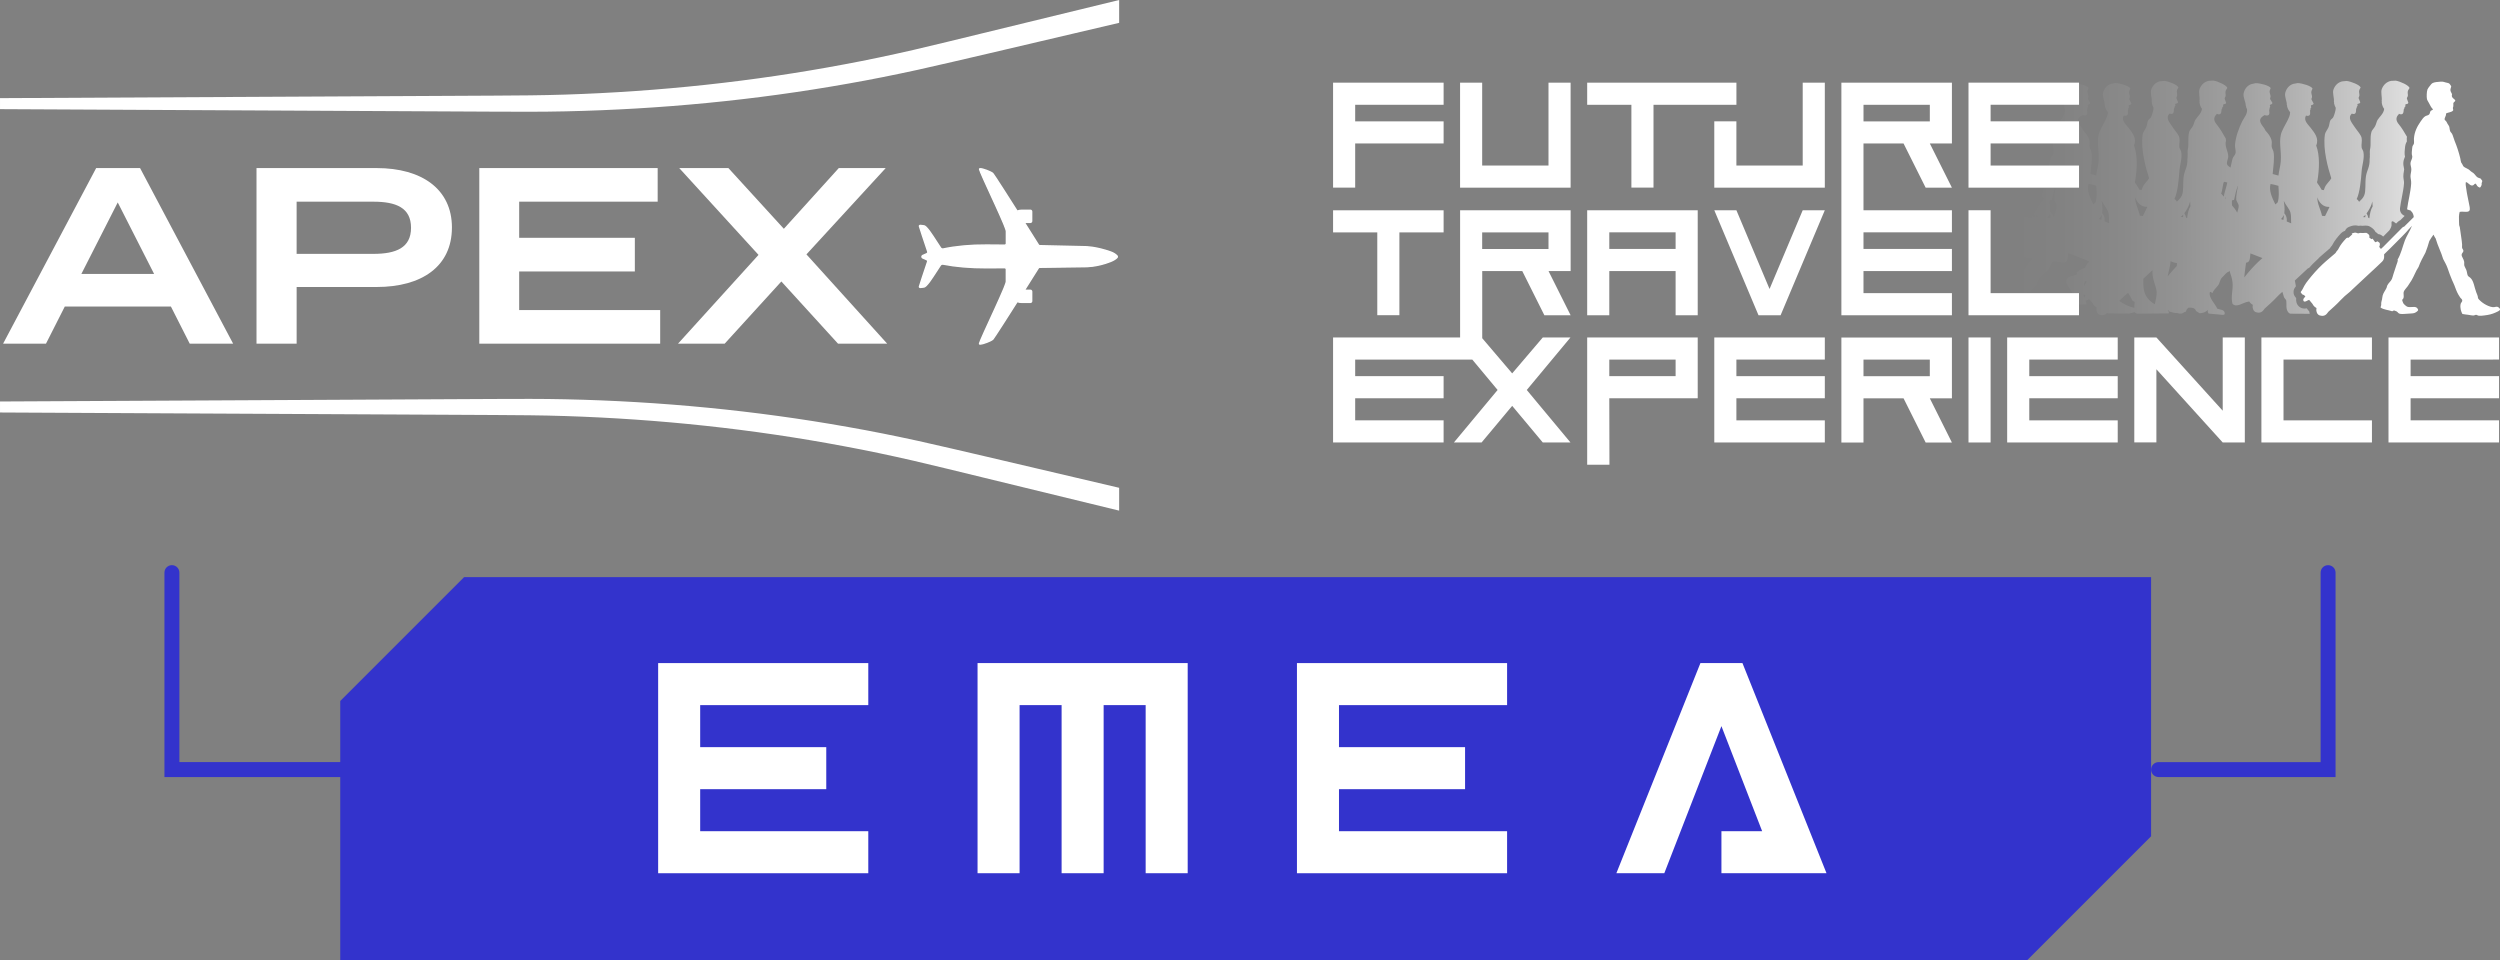 <svg viewBox="0 0 1452.02 557.66" xmlns="http://www.w3.org/2000/svg" xmlns:xlink="http://www.w3.org/1999/xlink"><rect x="0" y="0" width="1452.02" height="557.66" fill="#808080" stroke="none"/><linearGradient id="a" gradientUnits="userSpaceOnUse" x1="1165.78" x2="1399.49" y1="114.98" y2="114.98"><stop offset="0" stop-color="#fff" stop-opacity="0"/><stop offset=".14" stop-color="#fff" stop-opacity=".02"/><stop offset=".28" stop-color="#fff" stop-opacity=".07"/><stop offset=".43" stop-color="#fff" stop-opacity=".15"/><stop offset=".58" stop-color="#fff" stop-opacity=".26"/><stop offset=".73" stop-color="#fff" stop-opacity=".41"/><stop offset=".88" stop-color="#fff" stop-opacity=".58"/><stop offset="1" stop-color="#fff" stop-opacity=".75"/></linearGradient><path d="m198.31 451.32h-102.8v-118.74c0-2.4 1.95-4.34 4.34-4.34s4.34 1.95 4.34 4.34v110.05h94.12c2.4 0 4.34 1.95 4.34 4.34s-1.95 4.34-4.34 4.34z" fill="#33c"/><path d="m1356.51 451.32h-102.8c-2.4 0-4.34-1.95-4.34-4.34s1.95-4.34 4.34-4.34h94.12v-110.05c0-2.4 1.95-4.34 4.34-4.34s4.34 1.95 4.34 4.34v118.74z" fill="#33c"/><path d="m1452.02 179.8c-.07.67-1.81 1.39-2.74 1.79-1.98.89-3.88 1.32-6.33 1.61-1.04.12-2.25.28-3.12.19-.73-.07-1.33-.58-1.8-.56-.39.01-.67.33-1.13.38-1 .12-2.25-.23-3.4-.38s-2.32-.26-3.31-.47c-.75-1.29-1.5-3.55-1.04-5.77.19-.92.98-1.19.95-2.08-.03-.73-.72-1.07-1.13-1.61-.38-.49-.78-1.19-1.14-1.8-.96-1.67-1.55-3.38-2.27-5.29-.41-1.11-.97-2.13-1.42-3.21-.94-2.26-1.8-4.55-2.55-6.81-.65-1.91-1.67-3.6-2.58-5.35-1.16-3.95-3.12-7.61-4.25-11.56 0-.06-.02-.12-.02-.17 0-.04-.02-.07-.02-.11-.05-.07-.12-.13-.17-.2-.44-.66-.81-1.38-1.15-2.12-.87 1.18-1.71 2.42-2.44 3.71-.59 2.27-1.41 4.5-2.24 6.72-1.48 2.76-2.97 5.42-4.03 8.43 0 0-.01 0-.02 0-1.61 2.33-2.42 4.92-3.97 7.57-.61 1.03-1.37 2.21-2.27 3.5-.61.88-2.17 2.41-2.37 3.4-.2 1.01.24 2.51-.09 3.5-.19.56-.72.68-.76 1.23-.01.24.58 1.65.66 1.8.34.59 1.71 1.78 2.27 1.99 1.77.63 3.8-.26 5.2.38.39.18 1.21 1.02 1.14 1.61-.06.52-1.56 1.5-2.27 1.7-.85.25-2.42.27-3.87.38-1.44.11-3.13.26-4.26.09-1.28-.2-1.18-.89-2.08-1.42-.5-.3-.96-.28-1.51-.57-.47.06-.64.43-1.13.47-2.19-.77-5.04-.89-6.71-2.18.05-.52.31-.93.38-1.42.06-.42-.04-.82 0-1.23.07-.67.33-1.4.47-2.08.16-.76.2-1.61.38-2.26.44-1.64 1.66-3.04 2.27-4.45.18-.42.19-.93.38-1.32.7-1.5 2.16-2.44 2.74-3.88.35-.86.55-1.82.85-2.74.62-1.84 1.19-3.66 1.8-5.48.3-.89.72-1.77.76-2.74-.06-.05-.13-.08-.19-.13 2.07-3.4 2.94-7.62 4.31-11.27.87-2.32 2.87-5.39 4.11-8.46-.62.61-1.23 1.23-1.78 1.89-2.38 2.87-5.12 5.38-7.7 8.05-2.18 2.25-4.45 4.41-6.72 6.64 0 .34 0 .69.02 1.05.08 1.24-.28 2.32-1.18 3.19-1.1 1.06-2.21 2.12-3.33 3.17-1.57 1.47-3.16 2.92-4.74 4.39-3.1 2.89-6.2 5.78-9.3 8.68-.57.53-1.1 1.12-1.72 1.6-1.81 1.4-3.5 2.93-5.06 4.58-1.17 1.23-2.35 2.44-3.61 3.57-1.13 1.03-2.28 2.04-3.4 3.08-.24.22-.41.5-.6.77-1.14 1.62-2.69 1.96-4.46 1.42-1.58-.49-2.16-2.44-1.98-3.75.03-.19.08-.38.12-.55-.94-.53-1.71-1.16-2.18-2.13-.2-.4-.54-.73-.83-1.08-.43-.53-.87-1.05-1.29-1.55-1.02.2-1.72 1.19-2.89.97-.54-.25-.54-.77-.48-1.44.36-.48.79-1.05 1.19-1.58-.24-.21-.47-.42-.71-.62-.07-.06-.15-.17-.23-.18-.97-.07-1.24-.93-1.76-1.48.01-.15-.01-.28.04-.34.88-1.02 1.38-2.27 2.01-3.44.66-1.22 1.49-2.29 2.33-3.37 2.5-3.19 5.19-6.21 8.12-9.01 1.32-1.26 2.73-2.43 4.11-3.63 1.13-.98 2.28-1.94 3.42-2.92.14-.12.28-.28.36-.44.25-.54.6-.98 1.03-1.4.29-.28.46-.7.65-1.08 1.08-2.11 2.58-3.91 4.19-5.62.41-.43.86-.7 1.48-.45.74-.68 1.48-1.36 2.22-2.05-.1-.1-.21-.22-.39-.4 1.13-.45 2.19-.88 3.35-.25.31.17.63.13.94 0 .43-.18.87-.2 1.33-.13.97.16 1.94-.14 2.98-.04.98.55 2.06 1.1 1.65 2.7.4.3.81.61 1.26.94.2-.1.39-.2.64-.32.5.69 1.02 1.4 1.54 2.12.49-.19.94-.35 1.42-.53.41.33.79.63 1.19.95.16.77.12 1.53-.3 2.27.33.39.63.77 1.01 1.21.52-.48 1.01-.93 1.5-1.39.21-.2.41-.42.62-.63 3.36-3.38 6.71-6.76 10.07-10.15.37-.37.72-.77 1.23-.74 1.89-1.87 3.77-3.74 5.64-5.59-.03-.49-.1-.97-.26-1.42-.38-1.11-.87-1.8-1.48-2.18.02-.07.05-.12.06-.2-.71-.27-1.61-.35-2.18-.76.58-4.71 2.03-9.79 2.36-14.85.11-1.71-.35-2.95-.38-4.25-.02-1.34.49-2.73.48-4.07 0-1.29-.58-2.48-.48-3.69.11-1.21 1-2.36 1.04-3.59.02-.52-.24-1.07-.28-1.51-.06-.72 0-1.58.1-2.37.08-.7.11-1.53.28-2.17.15-.55.72-1.07.85-1.7.18-.9-.05-1.93 0-2.74.26-4.17 2.01-7.33 3.88-10.03.85-1.23 1.75-2.61 2.93-3.21.64-.32 1.51-.3 2.08-.95.48-.54.36-1.43.85-1.98.42-.48.95-.25 1.33-.94-1.05-1-1.61-2.26-2.37-3.69-.43-.82-.97-1.53-1.13-2.27-.27-1.22-.18-4.31.29-5.58.21-.56.84-1.35 1.32-1.98.49-.63 1.02-1.35 1.61-1.7.9-.53 3-.75 4.73-.85 1.29-.07 2 .17 2.93.47.62.2 1.36.25 1.8.47.66.33.88 1.06 1.41 1.71-.07.82-.51 1.47-.47 2.27.04.9.71 1.62.94 2.37-.34 1.42.04 1.78.86 2.55.34.33 1.03.78 1.04 1.14.01.56-.98.87-1.14 1.51-.1.43.12 1.15 0 1.8-.06.33-.27.74-.28 1.04-.02.44.3.87.19 1.32-.78 1.24-2.95 1.08-4.17 1.89.21 1.61-1.28 2.63-.66 3.78.13.24.31.22.28.19.71.65.83 1.17 1.33 2.08.27.51.67.87.85 1.32.34.85.23 1.92.66 2.93.24.57.74.86 1.04 1.42.65 1.26.94 2.8 1.51 4.16 1.34 3.2 2.46 6.69 3.31 10.21.18.76.21 1.61.47 2.27.11.26.46.68.66 1.04.24.44.4.92.57 1.14.64.79 2.11 1.25 3.12 1.89.46.29.86.75 1.32 1.14.51.42 1.12.69 1.51 1.03.91.79 1.53 1.96 2.36 2.46.69.41 1.4.42 1.99.85.04.48.71.76.76 1.32.02.26-.31.71-.38 1.23-.04.32.05.72 0 .95-.1.45-.69 1.5-1.04 1.6-.68-.21-1.11-.48-1.51-.94s-.5-1.1-1.05-1.42c-.92.33-.87 1.08-1.89 1.14-1.5.07-2.26-1.79-3.68-1.99-.3 1.26.09 2.67.28 4.16.36 2.83.97 5.25 1.51 8.14.24 1.29.84 3.32.29 4.26-.79 1.33-3.88.27-5.68.76-.49 1.73-.47 3.66-.38 5.57.03.72.01 1.46.09 2.09.06.42.3.81.38 1.23.1.47.14.96.2 1.42.33 2.93.96 5.86 1.13 8.7.04.59-.13 1.3 0 1.89.12.54.79 1.02.76 1.8-.04.74-1 1.29-1.04 2.17-.06 1.12 1.29 2.58 1.51 4.16.08.59-.11 1.22 0 1.89.14.82.89 1.9 1.23 2.84.45 1.24.44 2.44.85 3.22.29.54.92.79 1.42 1.23 2.09 1.82 2.38 5.69 3.5 8.51.3.74.66 1.56.85 2.26.1.35.04.8.19 1.14.23.54 1 1.26 1.61 1.8 1.3 1.13 2.64 1.95 4.25 2.65.88.38 1.93.7 2.74.76 1.17.08 1.83-.45 2.74-.19.29.08 1.51.86 1.42 1.61z" fill="#fff"/><path d="m1398.5 55.74c.13-.99-.39-2.21.17-3.31.27-.44.56-.89.83-1.34-.53-1.61-5.46-3.81-8-4.25-.91.04-1.82.08-2.73.12-2.48.5-4.32 2.13-5.35 4.57-.85 1.99.28 5.24-.14 7.03.13.36.15.66.04 1.06.19 1.28.62 2.62 1.42 3.64-.24 2.7-2.86 4.76-3.84 6.41-.58.96-.77 2.38-1.42 3.63-.62 1.19-1.86 2.31-2.13 3.3-1.03 3.82-.04 6.84-.84 10.3-.06.57-.14 1.13-.11 1.7.02.61.09 1.23-.01 1.83.14.68-.12 1.52-.1 2.02.16 4.63-1.56 6.3-2.13 9.91-.64 4.12.13 8.44-1.06 11.23-.61 1.43-1.76 2.56-2.93 3.63-.51-.91-1.07-1.42-1.5-1.69.04 0 .09.02.14.02 1.79-3.67 2.51-11.23 2.82-15.96.24-3.74 1.78-7.6 1.04-11.39-.18-.95-.91-1.66-1.04-2.61-.25-1.74.39-3.71 0-5.53s-2.24-3.66-3.5-5.54c-2.33-3.45-4.78-6.02-2.17-8.53.29.11.59.21.87.23 2.39.13 1.08-3.14 1.96-3.49-.04-.95.15-.63.56-1.31-.17-.35-.22-.59-.08-1.02.65-.37 1.33-.08 1.61-.97-.32-.79-.65-1.58-.98-2.37-.07-.68.4-.88.46-1.61.08-.98-.5-2.16-.02-3.27.25-.44.5-.9.74-1.36-.6-1.57-5.57-3.49-8.1-3.8-.9.08-1.79.16-2.68.25-2.41.6-4.14 2.3-5.02 4.75-.72 2 .56 5.15.25 6.92.14.36.19.65.1 1.04.19.92.51 1.85.99 2.67 0 1.39-.73 3.82-1.4 5.35-.34.78-1.38 1.23-1.75 1.95-.54 1.04-.48 2.62-1.05 3.91-.74 1.68-1.89 2.88-2.1 4.23-1.32 8.82 1.94 19.87 3.62 25.17.03.1.05.23.07.36-.93 1.67-2.82 3.13-3.69 5.08-.27.61-.48 1.18-.63 1.74-.4-.08-.81-.14-1.23-.16-2.37-4.37-3.11-3.7-2.49-5.29 1.11-6.65 1.49-14.65-.71-20.48 1.83-4.09-1-7.37-3.19-10.24-1.54-2.02-4.33-4.21-2.76-7.14.35.1.71.2 1.04.19 2.42-.06.78-3.26 1.63-3.69-.13-.96.1-.64.45-1.37-.21-.34-.29-.58-.19-1.03.62-.43 1.35-.19 1.53-1.11-.41-.77-.82-1.53-1.23-2.31-.13-.68.32-.93.31-1.66-.02-.99-.71-2.14-.33-3.3.2-.48.41-.96.61-1.43-.76-1.53-5.98-3.05-8.55-3.17-.9.16-1.8.32-2.69.48-2.38.81-3.96 2.67-4.61 5.22-.54 2.08 1.07 5.16.91 6.97.18.34.25.64.21 1.05.35 1.14.91 2.31 1.72 3.19-.02.87-.18 1.71-.47 2.49-1.04 2.77-2.99 5.65-4.26 8.59-2.24 5.21-.2 11.05-.71 17.51-.23 2.86-1.07 5.61-1.34 8.23-1.04-.3-2.12-.58-3.35-.9.38-4.22 1.18-9.56.48-12.95-.21-.97-.93-1.88-1.07-2.97-.12-.92.21-2.26 0-3.3-.52-2.63-2.3-4.57-3.55-5.95-.35-.39-.44-.96-.7-1.32-1.87-2.49-3.88-4.87-1.07-6.94.03 0 .67-.49 1.14-.77.5.06 1.04.27 1.52.24 2.42-.16.64-3.29 1.47-3.75-.17-.96.07-.65.39-1.38-.22-.33-.31-.57-.22-1.02.59-.46 1.33-.24 1.47-1.17-.44-.76-.88-1.51-1.32-2.26-.16-.68.28-.94.24-1.67-.06-.99-.81-2.11-.48-3.28.19-.48.37-.97.55-1.45-.83-1.51-6.1-2.83-8.69-2.84-.89.19-1.78.38-2.66.58-2.35.9-3.84 2.82-4.38 5.39-.44 2.1 1.29 5.11 1.22 6.94.19.33.28.63.25 1.03.15.42.33.84.54 1.26.26 2.82-1.85 5.04-2.74 6.8-1.93 3.81-4 9.47-4.26 13.88-.09 1.59.55 3.42.35 4.62-.19 1.21-1.4 2.18-1.77 3.31-.41 1.27-.64 3.06-1.07 4.62-.06.22-.11.43-.16.64-.95-.66-1.78-1.32-1.97-2.01-.39-1.39.76-3.17.7-4.62-.09-2.93-2.26-5.99-1.32-8.92-.04-.46-.09-.93-.15-1.38-1.56-2.75-3.45-6.03-5.26-8.18-1.48-1.76-2.19-3.83-.08-5.86 0 0 .07-.19.1-.31.34.14.68.3 1.02.34 2.41.25 1.27-3.12 2.17-3.43.02-.97.19-.63.65-1.29-.15-.36-.2-.61-.03-1.04.68-.35 1.36-.02 1.68-.9-.28-.82-.58-1.63-.87-2.45-.03-.69.46-.87.56-1.61.13-.99-.39-2.21.16-3.31.28-.44.55-.89.83-1.34-.53-1.61-5.45-3.8-7.99-4.25-.91.04-1.83.08-2.73.12-2.47.5-4.31 2.13-5.35 4.57-.85 1.99.28 5.24-.14 7.02.13.36.15.66.04 1.06.19 1.28.62 2.62 1.42 3.63-.24 2.7-2.86 4.76-3.84 6.4-.58.97-.77 2.38-1.43 3.63-.62 1.19-1.86 2.31-2.12 3.3-1.03 3.82-.04 6.84-.84 10.29-.05.57-.14 1.13-.11 1.7.02.61.1 1.23-.01 1.83.14.68-.11 1.52-.1 2.02.16 4.62-1.57 6.29-2.13 9.9-.64 4.11.13 8.43-1.07 11.22-.61 1.43-1.76 2.56-2.92 3.63-.51-.91-1.07-1.42-1.5-1.69.04 0 .09.01.14.02 1.79-3.67 2.51-11.22 2.82-15.95.24-3.74 1.78-7.59 1.05-11.38-.17-.95-.92-1.66-1.05-2.61-.25-1.74.39-3.7 0-5.53-.39-1.82-2.24-3.65-3.49-5.53-2.32-3.45-4.78-6.01-2.17-8.52.29.11.58.21.87.23 2.38.13 1.08-3.13 1.96-3.49-.04-.95.15-.62.56-1.31-.16-.35-.22-.59-.08-1.02.65-.37 1.34-.08 1.6-.96-.32-.79-.65-1.58-.98-2.37-.07-.68.4-.88.46-1.61.08-.98-.5-2.16-.02-3.27.25-.44.5-.9.74-1.36-.6-1.57-5.57-3.48-8.1-3.8-.89.08-1.79.16-2.68.25-2.41.6-4.13 2.3-5.01 4.75-.72 1.99.56 5.14.24 6.91.14.35.19.65.1 1.04.19.92.5 1.85.98 2.67 0 1.4-.73 3.81-1.4 5.35-.34.77-1.37 1.23-1.75 1.95-.54 1.04-.48 2.62-1.05 3.9-.74 1.68-1.89 2.88-2.1 4.23-1.32 8.81 1.94 19.85 3.62 25.14.03.1.05.23.07.36-.92 1.67-2.81 3.13-3.69 5.08-.27.61-.48 1.18-.63 1.74-.4-.08-.81-.14-1.23-.16-2.36-4.36-3.1-3.7-2.48-5.28 1.11-6.65 1.49-14.64-.71-20.47 1.83-4.09-1-7.36-3.19-10.23-1.53-2.02-4.33-4.21-2.76-7.13.35.09.7.2 1.04.19 2.42-.06.78-3.25 1.63-3.68-.13-.96.09-.64.44-1.37-.21-.34-.29-.58-.18-1.03.62-.43 1.35-.19 1.53-1.11-.4-.77-.81-1.53-1.22-2.31-.13-.68.32-.92.31-1.66-.02-.99-.72-2.13-.33-3.3.21-.48.41-.96.61-1.43-.76-1.53-5.97-3.05-8.55-3.16-.9.16-1.79.32-2.68.48-2.38.81-3.96 2.67-4.61 5.22-.54 2.08 1.07 5.15.91 6.97.18.34.26.64.2 1.05.35 1.14.91 2.31 1.72 3.19-.02.87-.18 1.7-.47 2.48-1.05 2.77-2.99 5.65-4.25 8.58-2.24 5.21-.21 11.04-.71 17.5-.22 2.86-1.08 5.6-1.34 8.22-1.03-.3-2.12-.58-3.34-.9.38-4.21 1.18-9.55.48-12.93-.2-.97-.92-1.88-1.06-2.97-.12-.92.21-2.26 0-3.3-.52-2.63-2.29-4.57-3.55-5.94-.35-.39-.44-.96-.7-1.32-1.88-2.49-3.88-4.86-1.07-6.93.03 0 .67-.48 1.13-.76.5.06 1.04.27 1.53.24 2.41-.16.64-3.28 1.47-3.75-.17-.96.06-.65.39-1.38-.22-.33-.31-.57-.22-1.02.6-.46 1.32-.24 1.47-1.17-.43-.75-.88-1.51-1.32-2.26-.16-.68.28-.94.24-1.67-.06-.99-.81-2.11-.47-3.28.19-.48.37-.97.55-1.46-.83-1.5-6.1-2.82-8.68-2.84-.89.19-1.78.38-2.66.58-2.34.9-3.83 2.81-4.37 5.39-.45 2.1 1.29 5.1 1.21 6.93.2.33.28.63.25 1.03.15.43.34.85.54 1.26.26 2.82-1.85 5.04-2.74 6.8-1.93 3.81-4 9.47-4.26 13.86-.09 1.59.55 3.42.36 4.62-.19 1.21-1.4 2.17-1.77 3.3-.42 1.27-.65 3.05-1.07 4.62-.88 3.31-1.43 6.16-2.12 9.9-.37 2.01-1.88 6.2-1.88 7.62 0 1.1 1.41.03 1.17.96-.47 1.86-3.46 4.38-4.31 6.94-.89.57-1.37 1.45-1.58 2.47-.83.42-.96 1.26-1.41 1.91-3.59-.31-6.69-1.33-10.72-1.03-1.01 5.57-1.81 11.06-2.65 16.7-.28 1.86-.82 3.81-.42 5.82 1.96.95 4.49.93 6.86 1.22 2.47.31 4.96.65 7.46 1-2.15 2.46-3.86 4.8-5.94 8.59-.45.71-2.86 6.39-3.53 7.38-.11.17 1.05.57.94.73-.56.83-.64 1.2-.94 1.75-1.42 2.57-4.32 4.06-2.95 7.32 2.53 1.67 8.99 1.94 8.66 4.81.06.22.11.44.16.68.08.34.26.52.5.66.09-.01.2-.02.33 0 1.99.2 4 .3 6 .53 1.02.12 2.04.3 2.69-.02.14-.3.21-.61.23-.95h-.03c-.37-2.06-2.39-1.71-4.32-2.48-1.13-2.72-4.91-6.1-4.37-9.31.17-1.02 1.54.31 1.54.31.38-1.22 2.18-3.33 3.22-4.41 1.07-1.11 1.02-3.47 2.45-4.74 1.42-1.27 2.41-2.97 3.77-3.28.5-.57 1.02-1.13 1.49-1.72.57-1.4 1.24-2.74 2.11-4.02.49.06.97.09 1.43.1.38.01.74-.13 1.1-.12 1.78.05 4.43 1.41 5.73-.56.52-.78.64-2.86.77-4.38 2.87 1.1 5.75 2.24 8.65 3.36 1.17.45 2.33.99 3.49 1.49-1.08 1.12-2.08 2.24-2.36 3.52-1.5.72-3.47 1.55-4.83 2.64-.4.32.42 1.03-.14 1.32-2.14 1.09-5.53 1.01-6.02 3.3-.55 2.5 2.5 5.03 3.55 7.59 1.17 2.88 1.19 5.29 3.54 6.6h4.61c.18-.81-.07-1.49-.41-2.15.72-.21 1.3-.78 2.05-.92.42.5.86 1.02 1.29 1.55.29.35.63.68.83 1.08.48.97 1.24 1.6 2.18 2.13-.04.18-.09.36-.12.55-.18 1.31.4 3.26 1.98 3.75 1.64.51 3.1.23 4.21-1.12.16.11.32.22.48.33 4 0 7.97.11 12 .08.12 0 .23-.01.34-.01 1.13-.18 2.19-.52 3.25-.84.04.11.09.21.12.3.36.26.8.46 1.26.62 5.98-.02 12.12-.08 18.29-.16.11-.21.14-.43.15-.66-.02-.09-.03-.17-.06-.25h-.02c-.13-.38-.33-.7-.56-.99.37.06.66.23.77.6.1.08.18.16.28.24.45.13.88.26 1.28.38.67.2 1.37.34 2.09.43.35 0 .71 0 1.06.01.11.05.21.11.33.15 1.4.43 2.66.29 3.7-.59.31-.1.62-.2.91-.33.06-.08.13-.15.19-.23h-.04c.18-.55.46-.92.53-1.26.3-.28.61-.55.92-.83 2.05-.15 3.66.12 4.32 1.74s.04.04.05.06c.05.07.09.15.14.23.1.05.2.09.3.14.82.43 1.2.88 1.69 1.08.29.04.5-.07.8-.12.07-.01.14 0 .21 0 .11-.03.22-.05.33-.06.05-.02.1-.03.17-.04.3-.06.59-.14.88-.23.22-.09.43-.17.64-.26.23-.11.45-.24.66-.39.08-.06.15-.11.24-.17.03-.02.07-.04.1-.07.06-.05.13-.1.2-.16h-.02c.04-.22.17-.35.32-.46.11.26.17.53.13.84.06.22.11.45.16.69.08.34.26.53.5.66.09-.02.19-.02.33 0 1.99.2 4 .3 6 .53 1.02.12 2.04.3 2.7-.02.14-.29.2-.61.23-.95 0 0-.02 0-.03 0-.37-2.06-2.39-1.71-4.33-2.48-1.13-2.72-4.91-6.1-4.37-9.31.17-1.03 1.54.31 1.54.31.39-1.23 2.19-3.33 3.23-4.41 1.07-1.11 1.02-3.48 2.45-4.74 1.41-1.27 2.4-2.97 3.77-3.29.16-.18.32-.37.48-.56.71 2.23 1.53 4.44 1.76 6.71.46 4.47-1.18 8.4 0 12.54 2.54 2.37 5.76-.76 9.21-1.32.18-.03.36-.05.53-.07.48.86 1.19 1.45 2.07 1.94-.04.18-.09.36-.12.55-.18 1.31.4 3.26 1.98 3.75 1.77.54 3.32.2 4.46-1.42.19-.27.36-.55.6-.77 1.12-1.04 2.27-2.05 3.4-3.08 1.25-1.14 2.44-2.34 3.61-3.57 1.01-1.07 2.1-2.07 3.22-3.03.31 1.02.61 2.04.9 3.04.22.75 1.26 1.37 1.36 2.13.31 2.15-.41 4.55 1.02 6.54.13.16.26.31.39.46.25.18.51.36.78.53 3.82 0 7.61.09 11.44.07-.14-.47-.26-.95-.31-1.43-.54-.53-1-1.11-1.38-1.75-.38.08-.81.14-1.26.14-.37 0-.74-.03-1.1-.1-.34-.06-.66-.17-.97-.31-1.19-.55-3.15-2-2.87-5.52 0-.04 0-.09.01-.13-.16-.19-.28-.37-.37-.5-.03-.04-.05-.08-.08-.11-.74-.81-1.12-1.88-1.07-2.97 0-1.1.36-2.05 1.03-2.84.11-.13.22-.3.33-.48-.23-1.11-.44-2.24-.6-3.34 1.87-1.75 3.74-3.49 5.62-5.24.75-.7 1.51-1.4 2.27-2.1.03.11.05.22.08.33.8-.9 1.6-1.78 2.42-2.64 1.11-1.04 2.21-2.08 3.3-3.14.16-.15.27-.32.4-.48.74-.67 1.49-1.32 2.22-1.95.32-.28.64-.55.96-.83.65-.57 1.31-1.13 1.97-1.69.37-.31.73-.62 1.1-.94.34-.6.77-1.15 1.28-1.69.05-.1.1-.2.15-.3 1.42-2.76 3.35-4.96 4.86-6.57.84-.88 1.71-1.36 2.49-1.61.42-1.04 1.26-1.88 2.32-2.3.9-.36 2.13-.85 3.62-.85.62 0 1.23.08 1.82.25.39-.07.79-.11 1.19-.11.37 0 .74.03 1.12.09.12 0 .34-.02.55-.04.37-.03.82-.07 1.33-.07.3 0 .59.01.88.04.56.06 1.11.23 1.61.5l.08.05c1.7.95 2.69 2.04 3.23 3.15.57.27 1.07.67 1.48 1.19.81.06 1.6.36 2.26.88l.69.55.39-.39c1.07-1.08 2.15-2.17 3.22-3.25.76-1.23 1.41-2.42 1.25-3.73-.26-2.11.72-1.83 2.64-.19.13-.13.27-.27.4-.4l.06-.06c.35-.35.99-1 1.94-1.44l.31-.3 2.25-2.23c-.32-.15-.66-.33-.98-.56-1.25-.88-1.91-2.37-1.72-3.88.26-2.11.68-4.27 1.08-6.35.53-2.74 1.08-5.58 1.26-8.27.04-.55-.05-1.07-.15-1.73-.1-.63-.22-1.34-.24-2.17-.02-1.09.16-2.09.3-2.88.09-.47.17-.96.17-1.24 0-.17-.09-.57-.16-.89-.17-.8-.41-1.9-.3-3.19.11-1.2.51-2.19.8-2.91.05-.12.1-.26.15-.38-.07-.29-.16-.67-.2-1.12-.07-.91-.04-1.98.11-3.19.02-.15.03-.32.05-.48.06-.66.13-1.47.35-2.27.2-.74.52-1.32.77-1.72 0-.11-.01-.22-.02-.31-.03-.45-.07-1.01-.03-1.6.02-.3.06-.58.1-.87-1.44-2.51-3.09-5.27-4.68-7.16-1.48-1.76-2.2-3.83-.09-5.86 0 0 .07-.19.1-.31.34.14.68.3 1.02.33 2.41.25 1.27-3.12 2.18-3.43.02-.97.19-.63.65-1.3-.15-.37-.2-.62-.03-1.05.68-.34 1.36-.01 1.68-.9-.28-.81-.57-1.63-.86-2.45-.03-.69.45-.88.56-1.61zm-217.83 69.51c.49-.3 1.31-.11 1.52.37-.53.36-1.37.22-1.52-.37zm1.82.79c-.11-.49-.22-.98-.33-1.46.12-.14.26-.3.41-.46.13.55.41 1.1.91 1.63.23.24.5.42.82.57-.62-.06-1.23-.14-1.81-.27zm6.47.45c.85-.69 1.32-1.51 1.57-2.42.28.7.22 1.6.43 2.58-.66-.09-1.33-.13-2-.16zm3.94-.35c-.4-1.37-1.16-2.44-2.18-3.21.18-1.96-.29-4.22-.15-6.43.03-.45 1.2-.19 1.28-.61.58-2.97 1.27-6.05 2.45-8.64-.67 2.86-1.39 6.66-1.24 8.59.09 1.1 1.33 2.3 1.42 3.63.08 1.4-.95 4.07-1.57 6.67zm78.6-7.33c.22-.59.39-1.21.53-1.83.08.9.15 1.85.18 2.82-1.11 1.85-1.63 4.26-1.91 6.88-.16-.12-.38-.22-.63-.31-.14-.94-.48-1.77-.99-2.5 1.35-1.78 2.41-3.95 2.82-5.07zm-3.47 5.88c.06.42-.02.89-.12 1.39-.44-.03-.9-.06-1.32-.08.49-.35.98-.8 1.43-1.32zm-21.04-4.6c.03.23.05.47.09.71-.06-.02-.11-.03-.18-.04-.78 1.57-1.55 3.13-2.29 4.69-.59-.05-1.16-.11-1.74-.17-.88-3.94-2.86-7.06-2.73-10.74.78 2.86 3.46 5.88 6.86 5.56zm-22.45 3.34c.53 2.01.24 4.05.43 6.2-.87-.36-1.71-.7-2.58-1.06.24-1.98-.35-3.61-1.45-4.83.02-.1.04-.21.06-.31.3-2.31 0-4.39-.32-6.81 1.15 2.56 3.25 4.54 3.87 6.81zm-3.91 1.4c.19.8-.15 1.73-.22 2.83-.38-.14-.77-.27-1.16-.39-.02-.08-.04-.16-.07-.23.63-.62 1.13-1.39 1.45-2.21zm-7.63-18.05c1.52.31 3.05.63 4.55 1.09.21 3.51.49 6.79-.46 9.63-.41.42-.86.8-1.32 1.19-1.93-3.95-3.87-8.19-2.77-11.9zm-1.08 56.92c-.48.65-.93 1.32-1.32 2.04-.1.18-.19.37-.29.56.12-.88.26-1.67.41-2.27.27-1.06.79-.79 1.2-.33zm-1.56 8.91c-.11-.52-.17-1.08-.22-1.65.05 0 .1.02.15.03.08 0 .15.11.23.18.24.21.47.41.71.62-.27.35-.54.71-.8 1.06-.02-.08-.06-.15-.07-.23zm29.26 6.17c-2.54-.48-6.11-2.04-8.69-3.99.24-.25.49-.49.73-.75 1.36-1.43 2.82-2.75 4.36-3.99.89 1.49 1.8 2.94 2.44 4.46.08.08.14.15.19.23.4.2.8.41 1.2.61-.11 1.17-.23 2.3-.23 3.43zm11.89-2.06c-2.17-1.24-3.99-2.96-5.01-4.77-1.72-3.05-1.77-6.59-1.61-10.1.95-.88 1.9-1.77 2.85-2.65.82-.76 1.65-1.53 2.47-2.29-.52 4.35 1.97 9.23 2.3 11.93.34 2.83-.47 5.35-.99 7.88zm12.79-22.22c-1.88 1.93-3.65 3.95-5.33 6.05.7-3.16 1.53-6.27 1.72-8.84.8.35 1.59.66 2.37.88.36.1.75.05 1.11.16.07.02.15.05.22.08-.05.54-.08 1.1-.08 1.67zm28.47-39.25s-.04.1-.06.15c-.18-.19-.35-.38-.53-.58.36 0 .72-.09.59.42zm.71-8.59c-.36 1.98-1.82 6.06-1.87 7.54-.55-.6-1.09-1.2-1.6-1.82h.03c.72-1.2.92-5.6 1.67-6.78.72.09 1.33.24 1.9.41-.04.22-.08.41-.12.64zm5.9 16.88c-.75-1.52-1.83-2.91-3-4.22-.07-.91-.12-1.84-.06-2.76.03-.45 1.2-.19 1.28-.62.54-2.73 1.18-5.52 2.19-7.98h.11c-.63 2.76-1.23 6.14-1.09 7.92.09 1.11 1.34 2.3 1.42 3.63.06.91-.36 2.38-.84 4zm12.42 28.35c-2.93 2.8-5.63 5.81-8.12 9.01-.06.08-.13.16-.19.25.18-2.75.7-5.67 1.03-8.56.69-.07 1.32-.34 1.77-1.03.52-.79.64-2.87.77-4.38 2.31.89 4.64 1.8 6.97 2.71-.76.66-1.51 1.32-2.24 2.02zm11.07-34.33c-.42.42-.87.8-1.33 1.19-1.94-3.95-3.88-8.19-2.78-11.91 1.52.3 3.05.63 4.56 1.09.21 3.52.49 6.8-.45 9.64zm3.32 10.17c-.38-.14-.77-.27-1.16-.39-.02-.08-.05-.15-.07-.23.63-.62 1.13-1.39 1.45-2.21.2.8-.15 1.73-.22 2.83zm1.97.92c.24-1.98-.35-3.61-1.45-4.83.02-.1.05-.21.06-.31.3-2.31 0-4.4-.32-6.82 1.15 2.56 3.26 4.54 3.87 6.82.53 2.01.23 4.05.43 6.2-.87-.36-1.71-.7-2.59-1.06zm24.54-7.83c-.78 1.57-1.55 3.13-2.3 4.69-.58-.05-1.17-.11-1.74-.17-.88-3.94-2.86-7.06-2.73-10.75.78 2.86 3.46 5.88 6.87 5.56.03.23.05.47.09.71-.06-.01-.12-.03-.18-.04zm21.03 5.34c-.45-.03-.9-.06-1.31-.08.49-.35.97-.81 1.43-1.32.06.43-.02.89-.12 1.4zm2.4.6c-.16-.12-.38-.22-.63-.31-.14-.94-.48-1.77-.99-2.5 1.36-1.78 2.41-3.95 2.83-5.08.22-.59.39-1.21.53-1.83.08.9.15 1.85.18 2.82-1.11 1.85-1.63 4.27-1.91 6.89z" fill="url(#a)"/><g fill="#fff"><path d="m1165.78 256.99h64.21v-12.84h-51.37v-12.84h51.37v-12.84h-51.37v-9.63h51.37v-12.84h-64.21z"/><path d="m1451.47 208.84v-12.84h-64.21v60.99h64.21v-12.84h-51.37v-12.84h51.37v-12.84h-51.37v-9.63z"/><path d="m995.67 256.99h64.2v-12.84h-51.36v-12.84h51.36v-12.84h-51.36v-9.63h51.36v-12.84h-64.2z"/><path d="m1069.49 257.01h12.84v-25.66h23.27l12.84 25.68h15.25l-12.84-25.68h12.84v-35.31h-64.2zm12.84-48.14h38.52v9.63h-38.52z"/><path d="m1313.44 256.99h64.2v-12.84h-51.36v-35.31h51.36v-12.84h-64.2z"/><path d="m1290.97 238.54-38.52-42.54h-12.84v60.95h12.84v-42.49l38.52 42.53h12.84v-60.99h-12.84z"/><path d="m1143.32 196h12.84v61h-12.84z"/><path d="m921.85 269.93h12.93l-.09-38.61h51.36v-35.31h-64.2zm12.84-61.09h38.52v9.63h-38.52z"/><path d="m1207.52 96.15h-51.36v-12.84h51.36v-12.84h-51.36v-9.63h51.36v-12.84h-64.2v60.99h64.2z"/><path d="m1069.49 122.11v60.99h64.2v-12.84h-51.36v-12.84h51.36v-12.84h-51.36v-9.63h51.36v-12.84h-51.36v-38.78h23.27l12.84 25.68h15.25l-12.84-25.68h12.84v-35.31h-64.2zm12.85-61.25h38.52v9.63h-38.52z"/><path d="m947.53 108.97h12.84v-48.11h48.16v-12.85h-86.68v12.85h25.68z"/><path d="m899.38 96.16h-38.52v-48.15h-12.84v61h64.2v-61h-12.84z"/><path d="m1047.03 96.16h-38.52v-25.68h-12.84v38.53h64.2v-61h-12.84z"/><path d="m787.1 83.32h51.36v-12.83h-51.36v-9.63h51.36v-12.85h-64.2v60.96h12.84z"/><path d="m848.03 196h-73.77v60.99h64.2v-12.84h-51.36v-12.84h51.36v-12.84h-51.36v-9.63h68.02l14.7 17.66-25.38 30.49h16.08l17.77-21.27 17.77 21.27h16.08l-25.38-30.49 25.38-30.5h-16.08l-17.77 20.86-17.4-20.43v-38.99s23.26 0 23.26 0l12.84 25.68h15.25l-12.84-25.68h12.84v-35.31h-64.2v73.86zm12.83-61.02h38.52v9.63h-38.52z"/><path d="m1207.5 170.26h-51.34v-48.15h-12.84v60.99h64.18z"/><path d="m921.85 183.1h12.84v-25.68h38.52v25.68h12.84v-60.99h-64.2zm12.84-48.15h38.52v9.63h-38.52z"/><path d="m812.78 183.07v-48.09h25.68v-12.84h-64.2v12.84h25.68v48.09z"/><path d="m1027.77 167.85-19.26-45.74h-12.84l25.68 60.99h12.84l25.68-60.99h-12.84z"/></g><path d="m1396.19 131.68c-.07 0-.12.02-.18.04.08-.02.15-.04.23-.03-.02 0-.03 0-.05 0z" fill="#1d1e1c"/><path d="m1367.94 135.11s-.01 0-.02 0h.08c-.02 0-.04 0-.06 0z" fill="#1d1e1c"/><path d="m1363.52 138.03c-.11 0-.22.02-.33.06.11-.04.22-.06.34-.06z" fill="#1d1e1c"/><path d="m1373.95 135.24c-.06 0-.11 0-.17 0 .21 0 .42 0 .64.01-.16-.02-.31-.02-.47-.02z" fill="#1d1e1c"/><path d="m1382.8 144.58c-.37-.44-.67-.81-.99-1.2.32.39.63.76.99 1.2z" fill="#1d1e1c"/><path d="m1370.95 135.26s-.05 0-.07 0h.12c-.02 0-.04 0-.05 0z" fill="#1d1e1c"/><path d="m650.01 296.58-79.76-19.42c-13.28-3.21-26.62-6.54-39.83-9.6-13.26-3.03-26.56-5.87-39.94-8.34-53.48-10.09-107.8-15.83-162.25-17.58-6.81-.19-13.62-.39-20.43-.44-6.8-.11-13.65-.12-20.49-.16l-41.04-.21-82.09-.42-164.18-.83v-6.39l164.18-.83 82.09-.42 41.04-.21c6.84-.03 13.67-.09 20.56-.05 6.87-.02 13.74.11 20.61.23 54.95 1.2 109.86 6.44 164.04 16.09 13.55 2.37 27.04 5.1 40.49 8.03 13.48 2.98 26.72 6.15 40.07 9.23l76.93 18.06z" fill="#fff"/><path d="m650.01 0-79.76 19.42c-13.28 3.21-26.62 6.54-39.83 9.6-13.26 3.03-26.56 5.87-39.94 8.34-53.48 10.09-107.8 15.83-162.25 17.58-6.81.19-13.62.39-20.43.44-6.8.11-13.65.12-20.49.16l-41.04.21-82.09.42-164.18.83v6.39l164.18.83 82.09.42 41.04.21c6.84.03 13.67.09 20.56.05 6.87.02 13.74-.11 20.61-.23 54.95-1.2 109.86-6.44 164.04-16.09 13.55-2.37 27.04-5.1 40.49-8.03 13.48-2.98 26.72-6.15 40.07-9.23l76.93-18.06z" fill="#fff"/><path d="m99.27 178.05h-61.64l-10.93 21.57h-24.91l54.06-102h25.5l54.06 102h-25.21zm-9.76-18.94-21.13-41.53-21.13 41.53z" fill="#fff"/><path d="m262.48 132.15c0 22.59-17.49 34.54-43.71 34.54h-46.48v32.93h-23.31v-102h69.8c26.23 0 43.71 12.24 43.71 34.54zm-23.75.14c0-11.66-8.74-15.15-21.86-15.15h-44.59v30.31h44.59c13.11 0 21.86-3.5 21.86-15.15z" fill="#fff"/><path d="m383.44 180.09v19.53h-105.06v-102h103.6v19.53h-80.44v20.98h67.18v19.53h-67.18v22.44h81.89z" fill="#fff"/><path d="m468.38 147.74 46.92 51.88h-28.56l-32.93-36.14-32.93 36.14h-27.1l46.77-51.58-46.05-50.42h28.56l32.2 35.26 31.91-35.26h27.25l-46.05 50.13z" fill="#fff"/><path d="m534.02 131.4c.12.61 3.24 9.93 4.85 14.73.17.5-.08 1.04-.58 1.24-1.03.4-1.84.77-2.43 1.08-.53.28-.53 1.04 0 1.31.57.3 1.34.65 2.33 1.02.5.19.75.74.58 1.24-1.63 4.87-4.64 13.86-4.76 14.45-.16.82 1.64.27 2.51.22.87-.06 1.91-1.37 3.22-3.01.76-.95 3.88-5.74 6.37-9.61.35-.54 1-.81 1.63-.69 6.14 1.21 14.51 2.17 25.24 2.14 3.37-.01 6.91-.03 10.51-.06.55 0 1 .44 1 .99v7.12c0 .44-.45 1.72-1.19 3.55l-.48 1.15c-.53 1.27-1.17 2.73-1.87 4.32l-.51 1.15c-.65 1.46-1.35 3.01-2.08 4.59l-.52 1.15c-.36.78-.72 1.57-1.08 2.35l-.53 1.15c-3.86 8.39-7.56 16.37-7.32 16.72.49.71 6.39-1.53 7.54-2.51.57-.49 7.49-11.3 14.24-21.97h.15c.7.27 1.53.44 2.54.44h3.07s1.32 0 1.32 0h.64c.39 0 .7-.32.7-.71v-5.55c0-.4-.3-.72-.7-.72h-1.96s-1.61 0-1.61 0c3.54-5.61 6.62-10.51 8.14-12.93.18-.29.49-.46.83-.46 14.63-.17 26.37-.36 26.37-.36s6.71.2 14.78-3.03c1.61-.64 2.95-1.41 3.75-2.31.15-.17.15-.28.15-.43s-.04-.3-.15-.43c-.8-.9-2.1-1.74-3.74-2.31-8.89-3.12-14.79-3.04-14.79-3.04s-11.71-.32-26.3-.6c-.33 0-.64-.18-.82-.46-1.49-2.37-4.63-7.37-8.26-13.12h1.64s1.32 0 1.32 0h.64c.39 0 .7-.32.7-.71v-5.55c0-.4-.3-.72-.7-.72h-1.96s-3.07 0-3.07 0c-.99 0-1.82.19-2.55.48h-.14c-6.76-10.66-13.67-21.47-14.24-21.97-1.15-.98-7.05-3.23-7.54-2.51-.24.35 3.46 8.33 7.32 16.72l.53 1.15c.36.78.72 1.57 1.08 2.35l.52 1.15c.72 1.58 1.42 3.13 2.08 4.59l.51 1.15c.7 1.58 1.34 3.05 1.87 4.32l.47 1.15c.74 1.83 1.19 3.11 1.19 3.55v7.14c0 .55-.45 1-1.01.99-3.59-.04-7.13-.07-10.5-.08-10.64-.04-18.99.99-25.13 2.28-.64.13-1.3-.14-1.65-.69-2.51-3.89-5.7-8.79-6.47-9.75-1.31-1.64-2.35-2.95-3.22-3.01-.87-.05-2.68-.6-2.51.22z" fill="#fff"/><path d="m569.38 200.26c-.08 0-.15 0-.22-.01-.26-.03-.46-.14-.57-.31-.29-.41-.09-1.11 6.46-15.34l2.95-6.44c.72-1.58 1.42-3.12 2.07-4.59l.51-1.15c.7-1.58 1.34-3.04 1.87-4.31l.48-1.15c1.01-2.49 1.16-3.19 1.16-3.39v-7.12c0-.15-.06-.3-.17-.4-.11-.11-.25-.17-.4-.17-3.6.03-7.14.05-10.51.06-9.44.02-17.94-.69-25.32-2.14-.47-.09-.94.11-1.19.5-3.63 5.63-5.78 8.87-6.4 9.64l-.05.06c-1.41 1.77-2.43 3.04-3.48 3.11-.21.01-.46.06-.73.1-.85.14-1.65.26-2.04-.14-.1-.1-.25-.32-.18-.68.12-.58 2.66-8.21 4.77-14.5.1-.29-.05-.6-.34-.71-.92-.35-1.74-.71-2.37-1.05-.38-.2-.62-.6-.62-1.03s.24-.83.62-1.03c.65-.35 1.51-.73 2.47-1.1.28-.11.43-.42.33-.71-2.15-6.42-4.74-14.19-4.86-14.78-.07-.36.08-.58.18-.68.39-.41 1.2-.28 2.05-.14.27.04.53.09.73.1 1.05.07 2.07 1.34 3.48 3.11.66.83 2.85 4.12 6.54 9.84.26.4.74.6 1.21.5 7.43-1.56 15.92-2.35 25.22-2.29 3.37.01 6.91.04 10.5.08.15 0 .3-.06.41-.17s.17-.25.17-.41v-7.14c0-.2-.15-.9-1.16-3.39l-.47-1.14c-.53-1.27-1.17-2.73-1.87-4.31l-.51-1.15c-.65-1.46-1.35-3.01-2.07-4.59l-2.93-6.39c-6.57-14.28-6.76-14.98-6.48-15.39.12-.17.31-.27.57-.31 1.46-.19 6.52 1.83 7.59 2.74.21.18.76.65 14.17 21.81.79-.29 1.61-.43 2.49-.43h5.02c.63 0 1.13.51 1.13 1.15v5.55c0 .62-.51 1.13-1.13 1.13h-2.83c3.45 5.47 6.42 10.19 7.85 12.47.1.16.28.26.47.26 14.43.28 26.18.6 26.3.6.23 0 6.06-.04 14.92 3.07 1.65.58 3.04 1.44 3.92 2.43.17.22.25.46.25.71 0 .18 0 .42-.25.71-.78.88-2.1 1.7-3.91 2.43-8.06 3.22-14.88 3.06-14.95 3.06-.1 0-11.9.19-26.36.36-.2 0-.37.1-.47.26-1.46 2.33-4.36 6.95-7.73 12.28h2.8c.62 0 1.13.52 1.13 1.15v5.55c0 .62-.51 1.13-1.13 1.13h-5.02c-.9 0-1.72-.12-2.49-.39-13.41 21.16-13.98 21.66-14.17 21.82-1.02.87-5.67 2.75-7.37 2.75zm.02-.83s.02 0 .03 0c1.21 0 5.74-1.68 6.77-2.56.29-.28 2.53-3.5 14.16-21.87l.13-.2.54.03c.73.28 1.51.41 2.38.41h5.02c.15 0 .28-.14.28-.3v-5.55c0-.17-.11-.3-.28-.3h-4.33s.41-.66.41-.66c3.54-5.61 6.62-10.51 8.14-12.93.26-.41.7-.65 1.18-.66 14.46-.17 26.26-.36 26.37-.36.09 0 6.75.15 14.63-3 1.7-.68 2.9-1.42 3.59-2.2t.04-.15c0-.06-.02-.12-.06-.17-.76-.86-2.03-1.64-3.54-2.17-8.71-3.06-14.61-3.03-14.65-3.02-.13 0-11.89-.33-26.31-.6-.48 0-.92-.26-1.17-.66-1.49-2.37-4.63-7.37-8.26-13.11l-.41-.65h4.36c.15 0 .28-.14.28-.29v-5.55c0-.17-.11-.29-.28-.29h-5.02c-.85 0-1.63.14-2.39.44l-.16.03h-.38l-.13-.2c-11.64-18.37-13.87-21.59-14.17-21.87-1.03-.88-5.55-2.56-6.77-2.56-.01 0-.02 0-.03 0 .44 1.49 3.61 8.39 6.43 14.52l2.93 6.39c.72 1.58 1.42 3.13 2.08 4.59l.51 1.15c.71 1.59 1.34 3.05 1.88 4.33l.48 1.15c1.09 2.68 1.23 3.39 1.23 3.71v7.14c0 .38-.15.74-.42 1.01s-.64.38-1.01.41c-3.59-.04-7.13-.07-10.5-.08-9.25-.04-17.67.73-25.04 2.27-.82.17-1.64-.17-2.09-.87-3.62-5.62-5.85-8.98-6.44-9.72-1.17-1.47-2.24-2.81-2.92-2.85-.23-.01-.51-.06-.81-.11-.36-.06-.99-.15-1.25-.11.2.75 1.94 6.03 4.82 14.61.24.72-.12 1.49-.82 1.76-.93.37-1.76.73-2.38 1.06-.15.08-.17.23-.17.28s.02.2.17.28c.6.32 1.39.66 2.28 1 .71.27 1.08 1.05.84 1.77-2.82 8.41-4.53 13.59-4.73 14.33.26.05.89-.06 1.24-.11.3-.05.59-.09.81-.11.68-.04 1.74-1.38 2.87-2.79l.05-.06c.59-.73 2.78-4.04 6.35-9.57.45-.69 1.26-1.04 2.07-.88 7.33 1.44 15.82 2.15 25.16 2.13 3.37-.01 6.91-.03 10.51-.06h.01c.38 0 .73.15 1 .41.27.27.42.62.42 1v7.11c0 .32-.14 1.04-1.22 3.71l-.48 1.15c-.54 1.27-1.17 2.74-1.88 4.33l-.51 1.15c-.65 1.46-1.35 3.01-2.08 4.59l-2.95 6.44c-2.95 6.41-5.99 13.02-6.41 14.47zm-34.97-68.13-.41.1.41-.08s0-.01 0-.02z" fill="#fff"/><path d="m1249.37 335.19v150.53l-71.94 71.94h-979.81v-150.53l71.94-71.94z" fill="#33c"/><path d="m406.67 458.36v24.41h97.64v24.41h-122.05v-122.05h122.05v24.41h-97.64v24.41h73.23v24.41z" fill="#fff"/><path d="m567.77 507.17v-122.05h122.05v122.05h-24.41v-97.64h-24.41v97.64h-24.41v-97.64h-24.41v97.64z" fill="#fff"/><path d="m777.69 458.36v24.41h97.64v24.41h-122.05v-122.05h122.05v24.41h-97.64v24.41h73.23v24.41z" fill="#fff"/><path d="m999.82 507.17v-24.41h23.65l-23.65-61.02-33.18 85.43h-27.84l48.82-122.05h24.41l48.82 122.05h-61.02z" fill="#fff"/></svg>